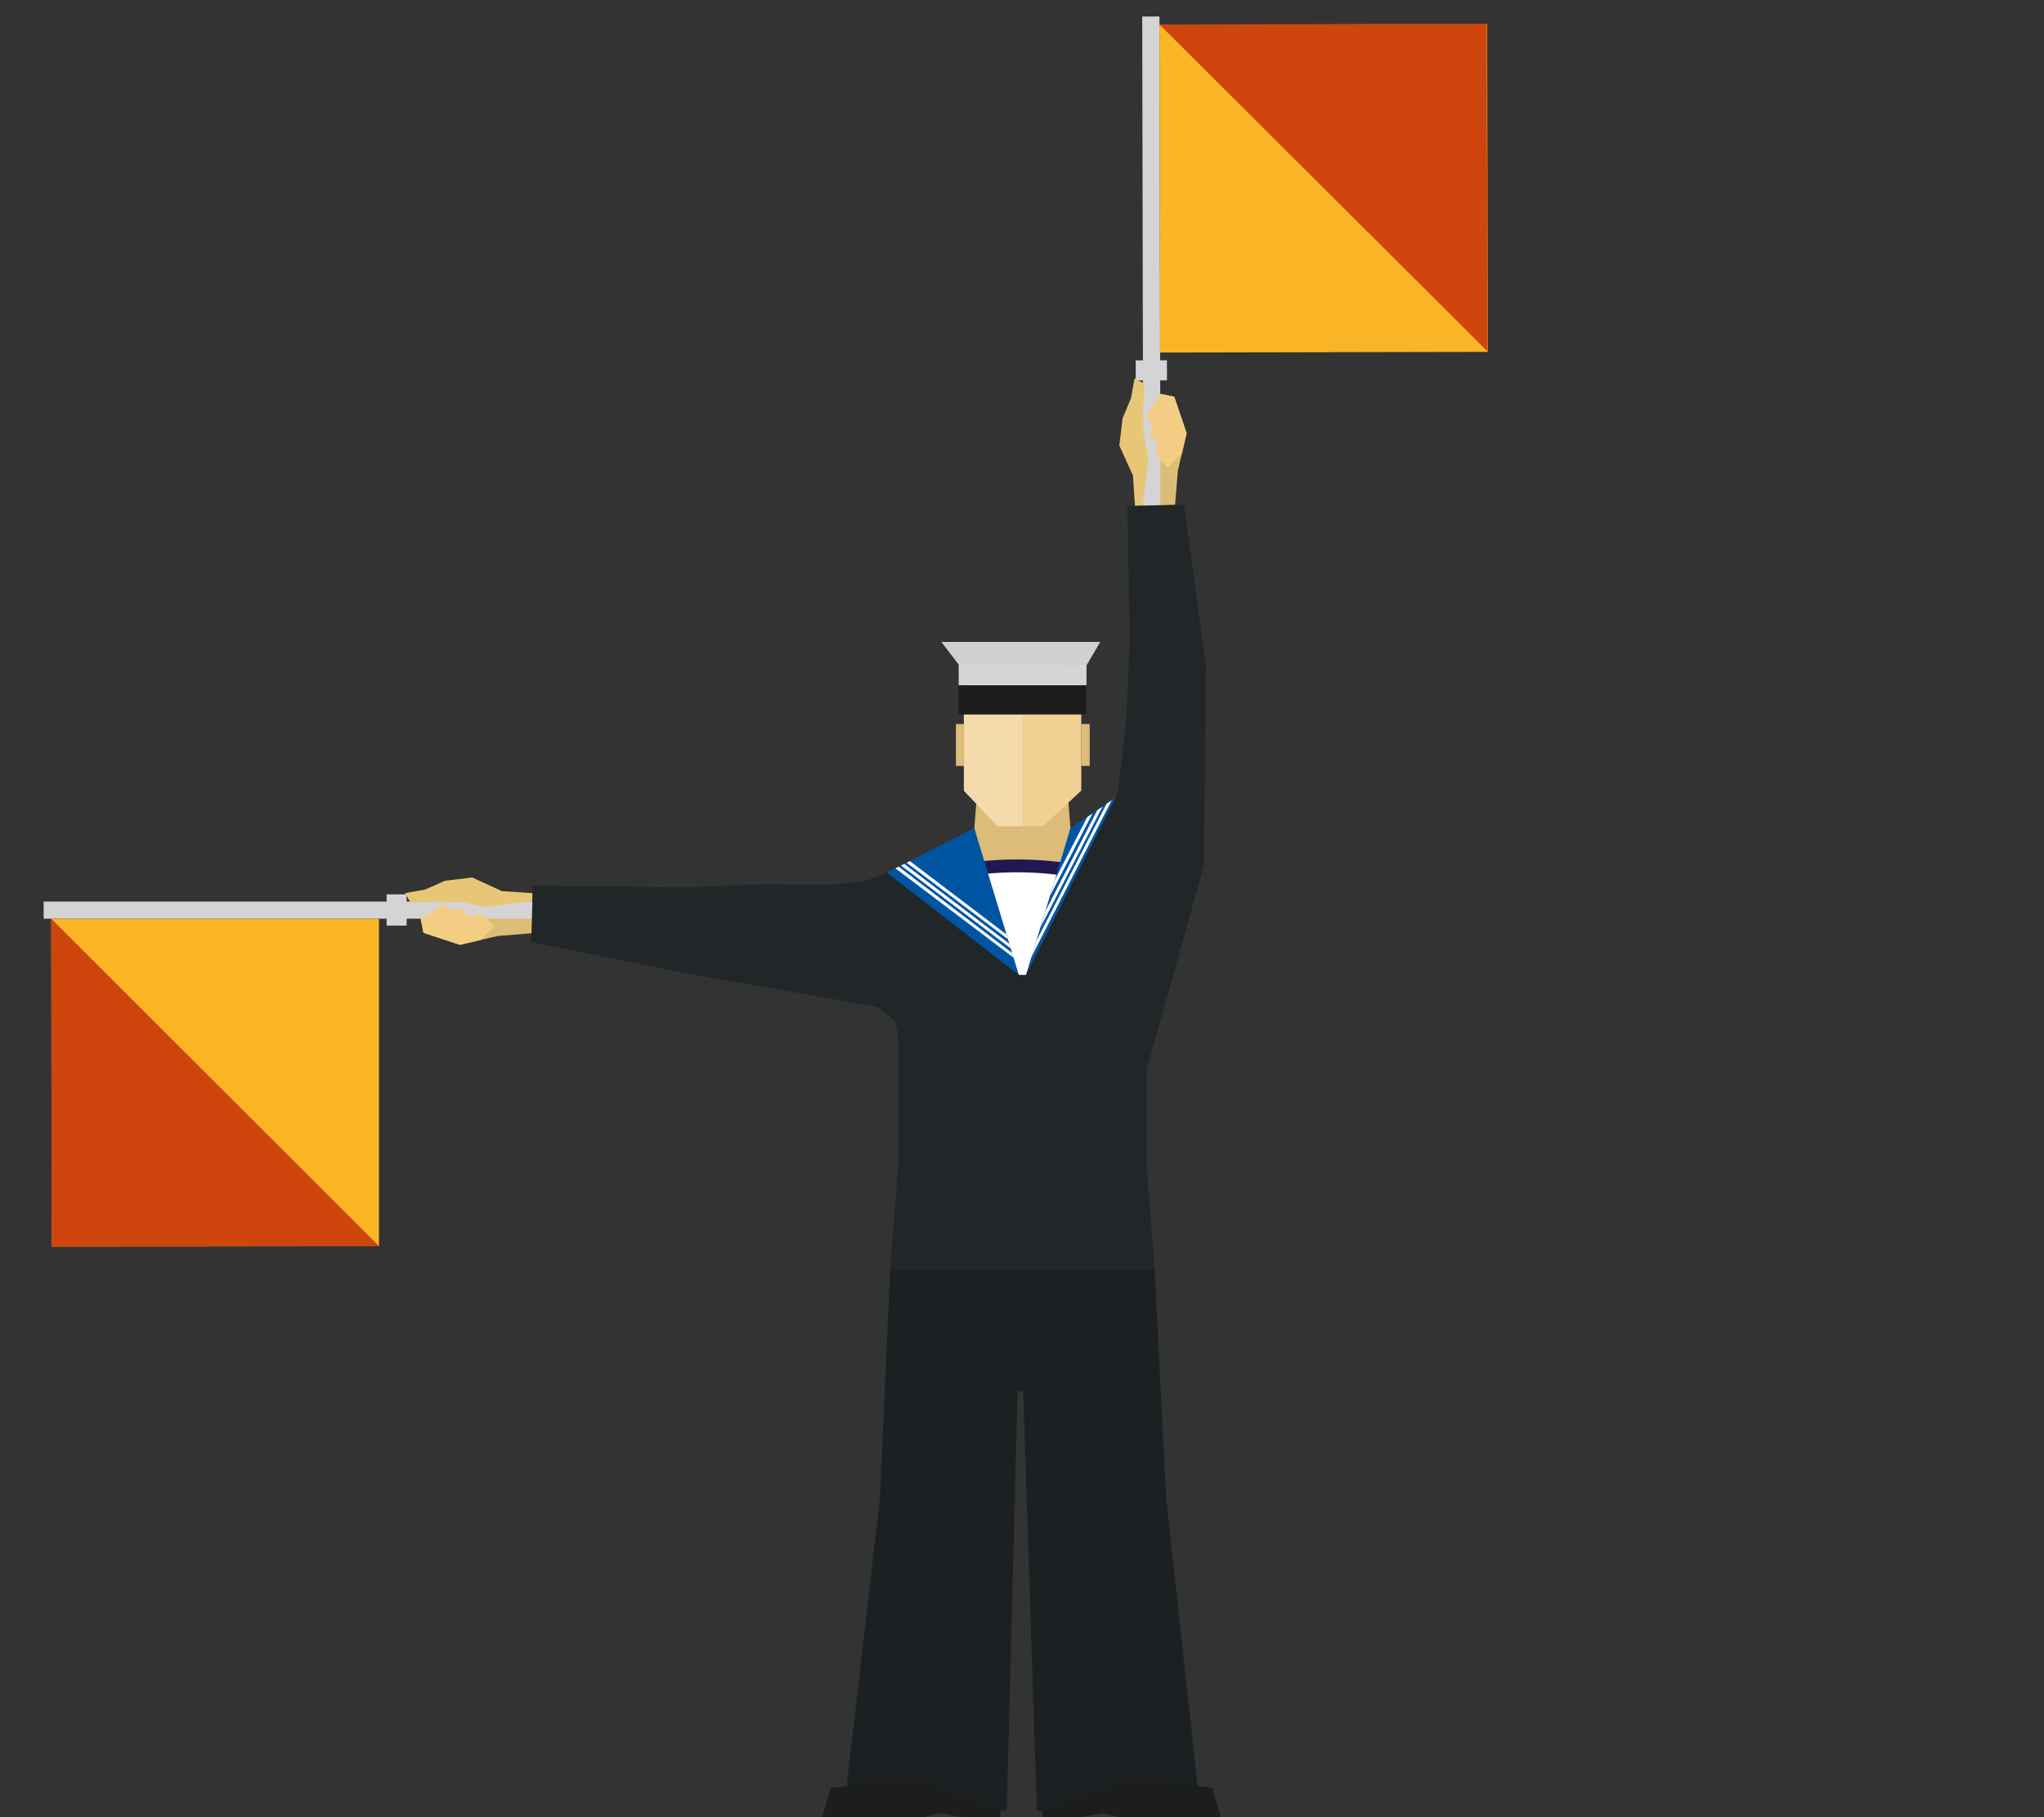 <svg viewBox="0 0 510.2 453.5" xmlns="http://www.w3.org/2000/svg"><rect x="0" y="0" width="510.2" height="453.5" fill="#333333" stroke="none"/><path d="m132.9 232.9-8.7.7-9.4 2.2-9.1-3-1.6-8.2 4.6-3.3 5.6.1 7.3 1.7 11.4 1.8z" fill="#dcbd75"/><path d="m96.5 223.2h5v7.8h-5z" fill="#d4d4d4"/><path d="m10.9 225h122.1v4.28h-122.1z" fill="#d4d4d4"/><path d="m12.9 311.1 81.7-.1v-81.7h-81.8z" fill="#fab526"/><path d="m94.6 311-81.8-81.7.1 81.8z" fill="#ce450d"/><path d="m132.9 222.9-7.6-.5-7.4-3.4-6.8.8-5 2.2-5 .9 1.4 2.4 6.5-.3 6.2.1 5.9 1.3 11.8-1.6z" fill="#e8c678"/><path d="m123.5 231.1-3.6 3.5-5.1 1.2-9.1-3-.7-3.4 5.6-3.7 1.9 1.5 3.3-.5.8 1.9 3.7-.4z" fill="#f4cd84"/><path d="m293.3 126.2.7-8.7 2.2-9.4-3.1-9.1-8.2-1.6-3.3 4.6.1 5.7 1.8 7.2 1.7 11.4z" fill="#dcbd75"/><path d="m283.5 89.8h7.8v5.01h-7.8z" fill="#d4d4d4" transform="matrix(1 -.002 .002 1 -.2 .7)"/><path d="m285.2 4.2h4.3v122.13h-4.3z" fill="#d4d4d4" transform="matrix(1 -.002 .002 1 -.1 .5)"/><path d="m289.5 6h81.8v81.76h-81.8z" fill="#fab526" transform="matrix(1 -.002 .002 1 -.1 .8)"/><path d="m371.3 87.7-81.9-81.6 81.7-.2z" fill="#ce450d"/><path d="m283.3 126.3-.5-7.6-3.4-7.5.8-6.8 2.1-5 .9-5 2.5 1.4-.4 6.5.2 6.2 1.2 5.9-1.5 11.8z" fill="#e8c678"/><path d="m291.5 116.8 3.5-3.6 1.2-5.1-3.1-9.1-3.4-.7-3.6 5.6 1.5 1.9-.5 3.3 1.8.8-.3 3.7z" fill="#f4cd84"/><path d="m243.2 206.7 2.8 13 18.5.1 2.7-13.1-.6-7.7h-22.8z" fill="#ddbb79"/><path d="m236.2 216.6h39.3v34.72h-39.3z" fill="#fff"/><path d="m229.2 221.5-1-3.1a85.5 85.5 0 0 1 25.6-3.9 89.8 89.8 0 0 1 17.9 1.8l-.7 3.2a82.2 82.2 0 0 0 -41.8 2z" fill="#201850"/><path d="m222.2 316.6h66l2.9 57.4 8.5 77.9h-40.8l-3.4-104.6-1.4-.1-2.7 104.7h-40.7l9-77.5z" fill="#1b2122"/><path d="m207.4 446.2 20.2-2.5.1-.1 22 8.2v1.7h-9.6l-5.4-1-4.1 1h-16.4-4.8-4.2z" fill="#1d1d1b"/><path d="m302.6 446.2-20.3-2.5v-.1l-22.1 8.2v1.7h9.6l5.5-1 4.1 1h16.3 4.9 4.1z" fill="#1d1d1b"/><path d="m300.5 216.1.5-50.1-5.5-40.1-14.1.4.6 33.2-.8 19.2-2 17.9-.7 2.4-10.3 11-12.1 33.3h-1.8l-12.1-33.3-26.1 9.8-8.5 1-18-.1-19.2.8-37.4-.5-.4 14.1 37.5 7.6 49 8.6 4.3 3.5.8 3.8v32.3l-2 25.7h66l-2-25.7v-23.9z" fill="#212628"/><path d="m240.6 164.1h29.3v33.2l-9.5 8.9h-11.4l-8.4-8.9z" fill="#f1d094"/><path d="m240.6 164.1h14.6v42.1h-6.2l-8.4-8.9z" fill="#f5daac"/><path d="m239.3 171h31.8v7.31h-31.8z" fill="#1d1d1b"/><path d="m235 160.2h39.6l-3.4 5.8v5h-31.9v-5.2z" fill="#d6d6d6"/><path d="m269.9 180.7h2.1v10.45h-2.1z" fill="#ddbb79"/><path d="m238.6 180.7h2.1v10.45h-2.1z" fill="#ddbb79"/><path d="m274.6 160.2h-39.6l4.3 5.6 31.9.2z" fill="#d0d0d0"/><path d="m243.2 206.7-21.8 11.1 32.9 25.5z" fill="#0055a3"/><path d="m267.2 206.7 11.3-7.7-22.4 44.3z" fill="#0055a3"/><g fill="#fff"><path d="m252.6 237.8-28.3-21.5-.8.4 29.5 22.3z"/><path d="m251.9 235.5-26.2-19.9-.8.4 27.4 20.7z"/><path d="m251.2 233.2-24.1-18.3-.8.4 25.3 19.1z"/><path d="m276.2 200.6-17.5 34.2-1.3 4.1 20.1-39.2z"/><path d="m273.9 202.2-12.9 25.1-1.2 4 15.4-30z"/><path d="m271.4 203.9-8.1 15.7-1.2 4 10.6-20.6z"/></g></svg>